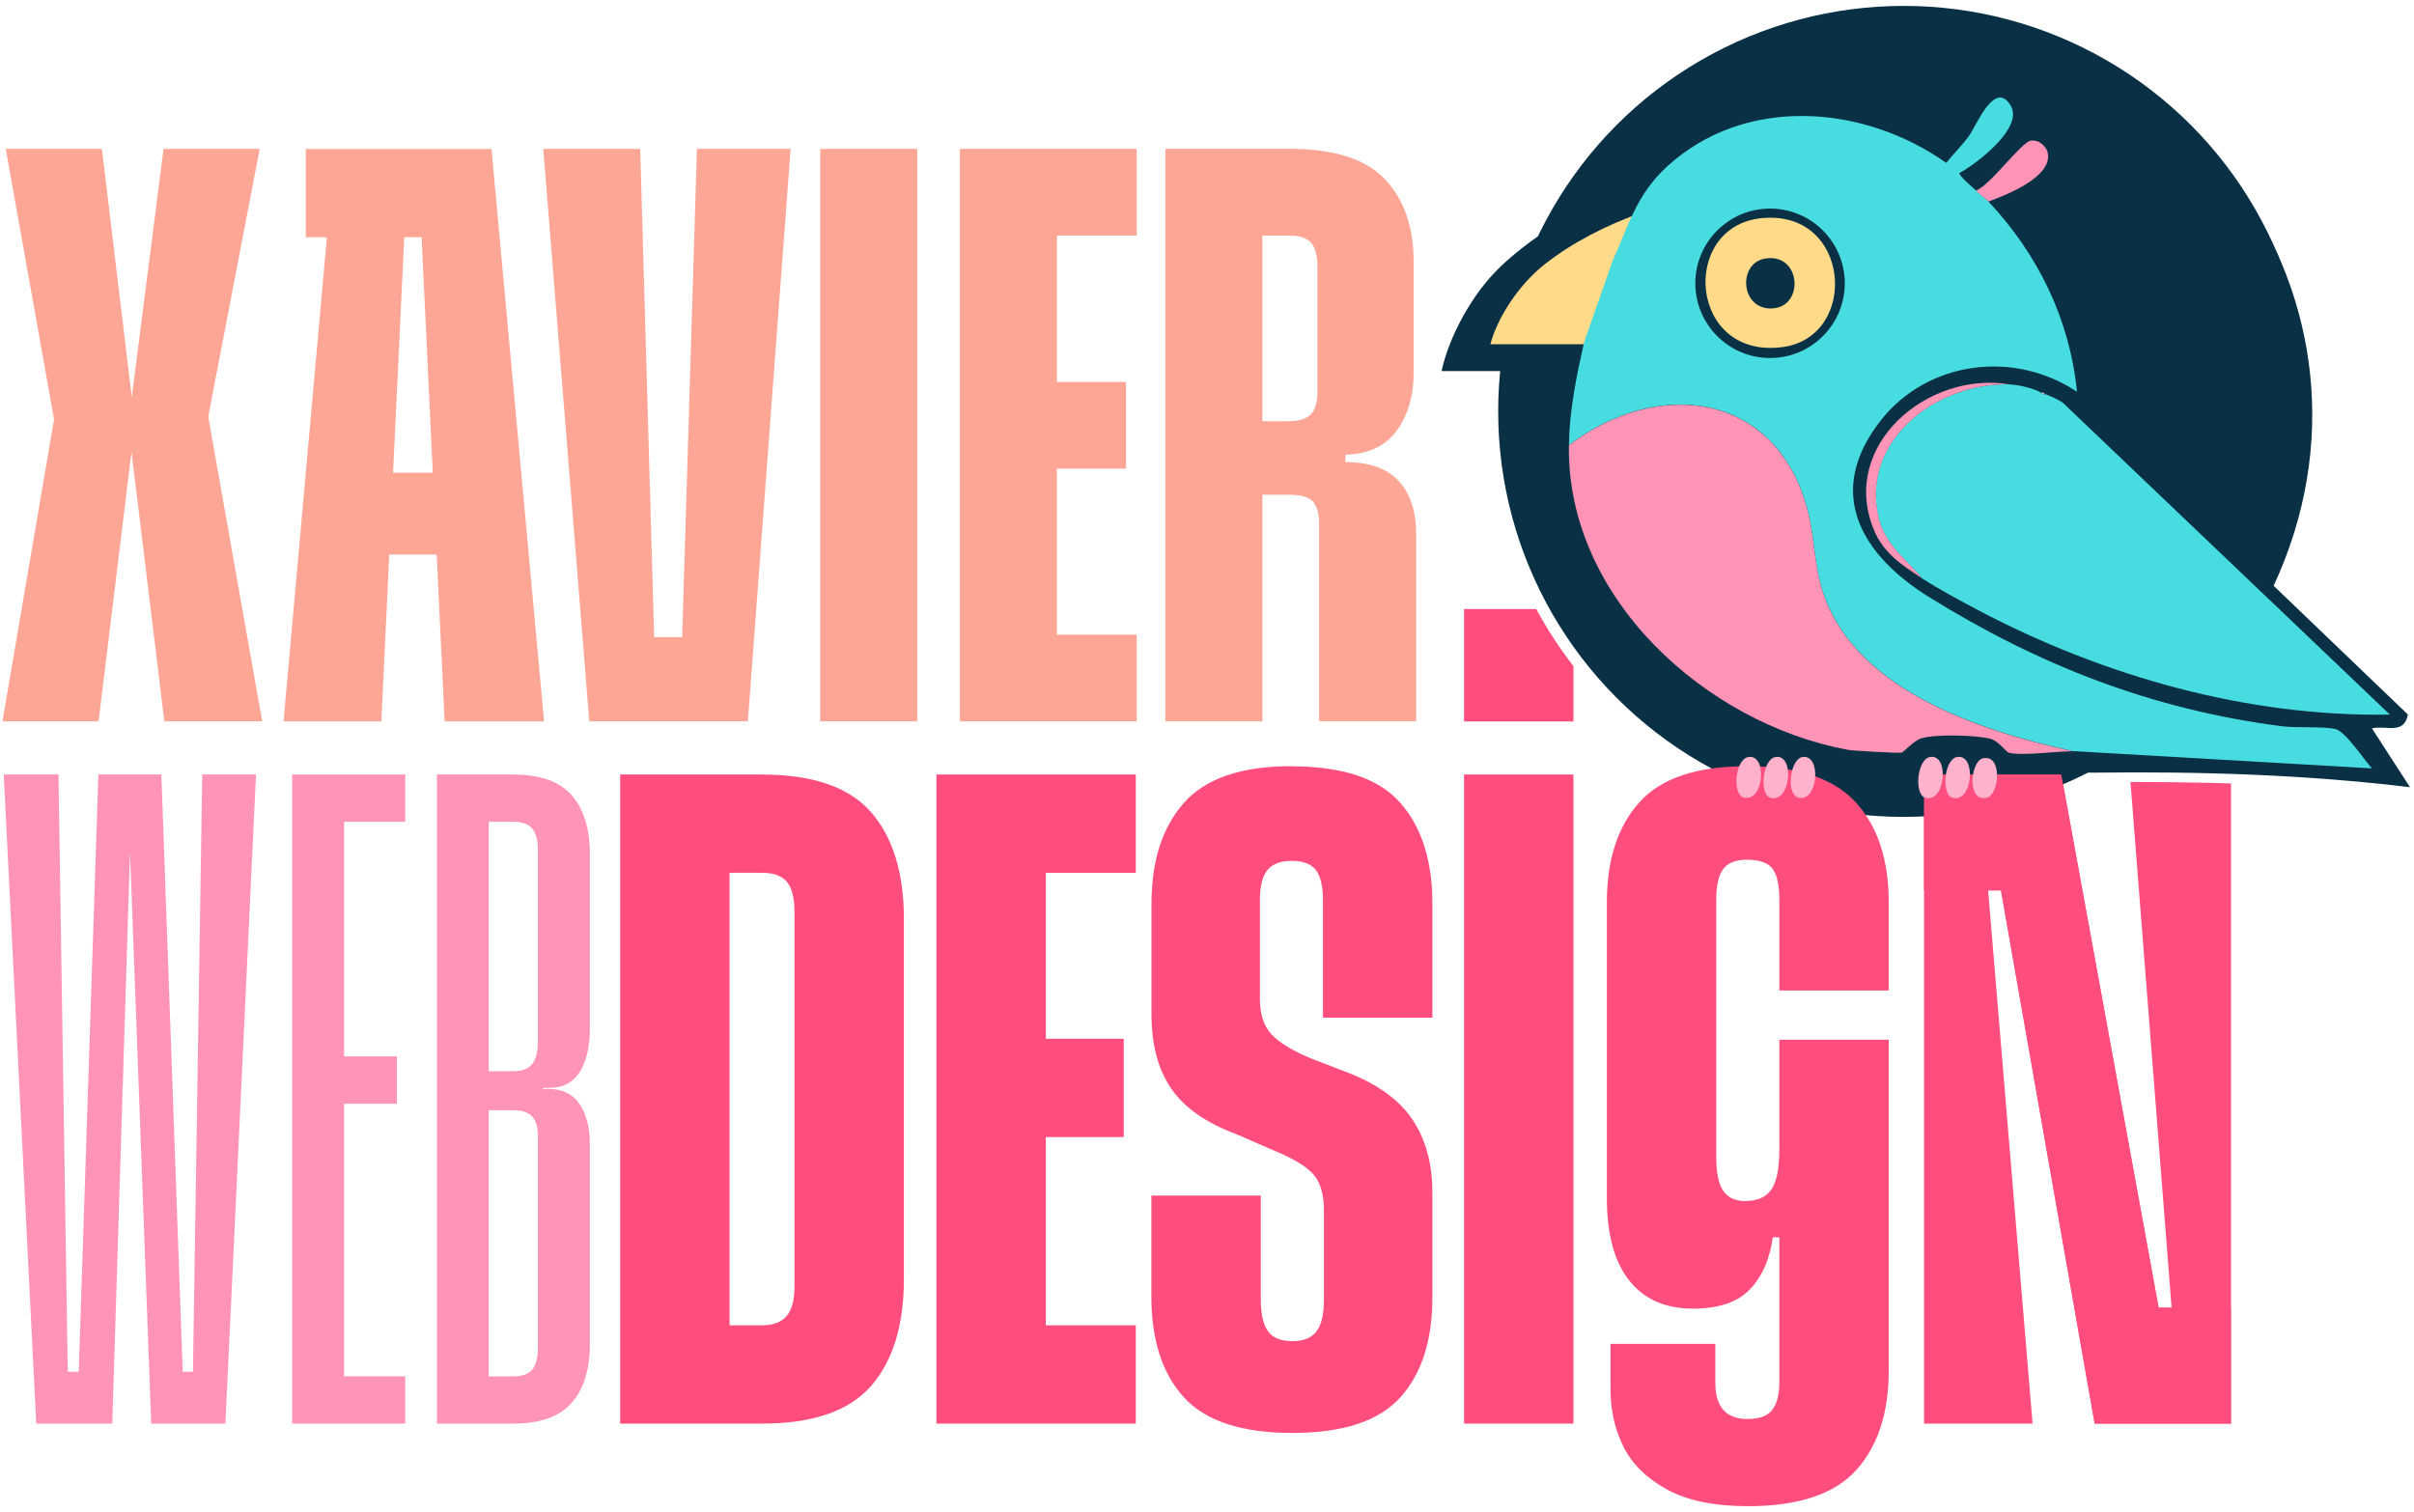 <?xml version="1.0" encoding="UTF-8"?> <svg xmlns="http://www.w3.org/2000/svg" xmlns:xlink="http://www.w3.org/1999/xlink" viewBox="0 0 356.32 223.21"><defs><style> .cls-1 { fill: none; } .cls-2 { fill: #ffda88; } .cls-3 { fill: #ff4e7e; } .cls-4 { fill: #093044; } .cls-5 { fill: #ff94b7; } .cls-6 { fill: #47dce0; } .cls-7 { fill: #fea696; } .cls-8 { fill: #bcb0d8; } .cls-9 { clip-path: url(#clippath); } .cls-10 { fill: #47dce0; } .cls-11 { fill: #ffb2cb; } </style><clipPath id="clippath"><rect class="cls-1" x="-410.25" y="-603.07" width="511.46" height="511.46"></rect></clipPath></defs><g id="logo-sans-fond"><g><polygon class="cls-7" points="38.33 21.98 24.14 21.98 19.45 58.63 15.04 21.98 .85 21.98 7.98 61.91 .36 106.48 14.55 106.48 19.41 66.7 24.26 106.48 38.7 106.48 30.74 61.51 38.33 21.98"></polygon><path class="cls-7" d="M45.13,21.98v13.04h3.12l-6.4,71.47h14.44l1.17-24.63h7l1.17,24.63h14.68l-7.76-84.5h-27.42ZM58.02,69.78l1.65-34.77h2.56l1.65,34.77h-5.86Z"></path><polygon class="cls-7" points="100.69 94.05 96.56 94.05 94.5 21.98 80.19 21.98 86.98 106.48 110.39 106.48 116.7 21.98 102.87 21.98 100.69 94.05"></polygon><rect class="cls-7" x="121.07" y="21.98" width="14.32" height="84.5"></rect><polygon class="cls-7" points="141.69 106.48 167.78 106.48 167.78 93.69 156.01 93.69 156.01 69.18 166.2 69.18 166.2 56.38 156.01 56.38 156.01 34.77 167.78 34.77 167.78 21.98 141.69 21.98 141.69 106.48"></polygon><path class="cls-7" d="M206.48,71.05c-1.7-1.89-4.33-2.84-7.89-2.84v-1.09c3.4-.08,5.92-1.27,7.58-3.56,1.66-2.29,2.49-5.13,2.49-8.51v-16.42c0-5.15-1.42-9.21-4.25-12.19-2.83-2.98-7.52-4.47-14.07-4.47h-18.32v84.5h14.32v-33.44h3.88c1.86,0,3.07.36,3.64,1.09.56.72.85,1.77.85,3.14v29.21h14.32v-27.77c0-3.22-.85-5.77-2.55-7.67ZM194.47,57.71c0,1.61-.32,2.76-.97,3.44-.65.68-1.78,1.03-3.4,1.03h-3.76v-27.4h4c1.54,0,2.61.36,3.21,1.09.61.72.91,1.89.91,3.5v18.35Z"></path></g><path class="cls-3" d="M226.76,89.91h-10.66v16.59h16.15v-8.17c-2.05-2.65-3.89-5.46-5.5-8.43Z"></path><path class="cls-3" d="M314.47,115.44l6.07,77.6h-1.91l-14.37-78.71h-20.26v95.82h16.02l-6.56-78.71h1.9l13.83,78.71h20.12v-94.5c-4.76-.15-9.7-.22-14.83-.21Z"></path><g id="Objet_génératif" data-name="Objet génératif"><g><g><circle class="cls-4" cx="281" cy="60.73" r="59.86"></circle><path class="cls-4" d="M256.2,113.56c-.41-.4-6.81-3.41-8.17-4.29-19.43-12.52-30.2-35.71-25.85-58.76l.5-2.04c1.07-3.68,1.38-5.65,2.66-9.31,8.92-20.57,29.05-35.65,51.71-36.99,45.33-2.68,77.92,42.62,58.55,84.3l19.82,19.01c-.6,3.03-3.08,1.56-5.31,2.04l5.62,8.69c-15.4-1.87-31.21-2.35-46.7-2.15"></path><path class="cls-4" d="M221.54,39.3c4.27-4.01,9.51-7.35,15.73-10.03,6.22-2.67,12.35-4.01,18.4-4.01h11.73v29.52h-54.62c1.07-4.97,4.49-11.46,8.76-15.47Z"></path></g><path class="cls-2" d="M228.07,38.96c3.94-3.08,8.78-5.64,14.52-7.69,5.74-2.05,11.4-3.08,16.98-3.08h10.83v22.63h-50.41c.98-3.81,4.14-8.79,8.08-11.86Z"></path><g><path class="cls-10" d="M250.89,45.91c5.55,11.67,23.14,7.17,21.36-6.03-1.55-11.5-19.87-12.03-21.87-.2-.36,2.12.21,3.62.1,5.62"></path><path class="cls-10" d="M238.02,38.55c2.36-5.27,3.52-9.79,7.97-13.9,11.51-10.61,29.04-9.26,41.28-.61,1.09-1.34,2.36-2.59,3.37-3.99,1.11-1.53,3.78-8.32,6.13-4.5,2.03,3.3-5.03,8.62-7.56,10.01-.1.36,2.08,2.19,2.45,2.55.57.57,1.29,1.05,1.84,1.63,7.32,7.83,11.99,17.33,13.08,28.1-9.28-6.21-22.08-4.61-29.02,4.29-8.41,10.79-2.58,19.97,7.26,26.06,16.22,10.05,32.86,16.54,51.91,19.01,2.25.29,6.09,0,7.97.41,1.51.33,4.29,4.62,5.42,5.82l-44.14-2.55c-13.74-2.98-32.97-9.23-37.2-24.42-.96-3.45-1-7.16-1.84-10.63-4.34-17.88-21.94-20.29-35.36-10.12.09-5.26,1.11-10.13,2.25-15.23"></path><path class="cls-10" d="M301.27,57.97c.17.11.22.33.61.2.9.35,1.73.73,2.55,1.23l48.33,46.09c-21.07.36-42.3-5.67-60.8-15.43-2.63-1.39-5.81-3.1-8.28-4.7-2.25-2.71-5.39-4.93-6.34-8.69-2.93-11.66,8.56-20.2,19.21-19.93,1.22.03,3.72.58,4.7,1.23Z"></path><path class="cls-5" d="M305.97,110.9c-2.2-.04-7.65.74-9.5.2-.35-.1-1.47-1.72-2.66-2.04-1.96-.54-8.5-.75-10.42,0-.88.35-2.5,2-2.66,2.04-.38.11-7.24-.27-7.97-.41-20.98-3.89-41.55-22.44-41.18-44.96,13.42-10.17,31.02-7.76,35.36,10.12.84,3.47.88,7.18,1.84,10.63,4.23,15.2,23.46,21.44,37.2,24.42Z"></path><path class="cls-5" d="M296.57,56.74c-10.65-.27-22.14,8.27-19.21,19.93.94,3.75,4.09,5.97,6.34,8.69-2.99-1.94-5.74-3.74-7.15-7.26-5.01-12.44,8.07-23.37,20.03-21.36Z"></path><path class="cls-5" d="M293.5,29.76c-.55-.59-1.26-1.06-1.84-1.63,2.06-.71,6.65-7.1,8.07-7.36,1.18-.21,2.38.79,2.55,1.94.53,3.5-6.2,6.09-8.79,7.05Z"></path><path class="cls-8" d="M301.88,58.17c-.39.13-.45-.09-.61-.2.4-.17.58.19.61.2Z"></path><circle class="cls-4" cx="261.27" cy="41.82" r="11.03"></circle><g><path class="cls-2" d="M259.88,32.22c13.32-1.49,14.66,17.46,3.27,19.01-13.86,1.88-15.26-17.67-3.27-19.01Z"></path><path class="cls-4" d="M260.7,38.14c5.09-.67,5.58,6.81,1.23,7.36-5.04.63-5.63-6.78-1.23-7.36Z"></path></g></g></g></g><g><path class="cls-3" d="M112.48,114.33h-20.94v95.82h20.94c7.48,0,12.84-1.85,16.08-5.54,3.24-3.7,4.86-8.97,4.86-15.81v-53.11c0-6.84-1.62-12.11-4.86-15.81-3.24-3.7-8.6-5.54-16.08-5.54ZM117.27,189.89c0,2.01-.39,3.47-1.16,4.38-.78.91-1.98,1.37-3.63,1.37h-4.79v-66.8h4.79c1.73,0,2.96.46,3.7,1.37.73.91,1.09,2.38,1.09,4.38v55.3Z"></path><polygon class="cls-3" points="138.22 210.15 167.65 210.15 167.65 195.64 154.37 195.64 154.37 167.85 165.87 167.85 165.87 153.34 154.37 153.34 154.37 128.84 167.65 128.84 167.65 114.33 138.22 114.33 138.22 210.15"></polygon><path class="cls-3" d="M190.64,113.1c-7.39,0-12.69,1.8-15.88,5.41-3.2,3.61-4.79,8.56-4.79,14.85v16.43c0,4.47.98,8.12,2.94,10.95,1.96,2.83,5.18,5.06,9.65,6.71l5.34,2.33c2.92,1.19,4.9,2.37,5.95,3.56,1.05,1.19,1.57,2.97,1.57,5.34v13.14c0,2.19-.37,3.76-1.1,4.72-.73.96-1.92,1.44-3.56,1.44-1.73,0-2.94-.5-3.63-1.51-.68-1-1.03-2.55-1.03-4.65v-15.33h-16.15v14.92c0,6.39,1.6,11.34,4.79,14.85,3.19,3.51,8.53,5.27,16.02,5.27s12.8-1.76,15.95-5.27c3.15-3.51,4.72-8.42,4.72-14.71v-15.47c0-4.29-.98-7.89-2.94-10.81-1.96-2.92-5.18-5.25-9.65-6.98l-5.34-2.05c-2.83-1.19-4.79-2.4-5.89-3.63-1.09-1.23-1.64-2.94-1.64-5.13v-14.51c0-2.19.39-3.72,1.16-4.59.77-.87,1.94-1.3,3.49-1.3,1.73,0,2.94.46,3.63,1.37.68.91,1.03,2.42,1.03,4.52v17.25h16.15v-16.84c0-6.3-1.57-11.25-4.72-14.85-3.15-3.6-8.51-5.41-16.08-5.41Z"></path><rect class="cls-3" x="216.1" y="114.33" width="16.15" height="95.82"></rect><path class="cls-3" d="M278.79,146.23v-13c0-6.3-1.62-11.22-4.86-14.78-3.24-3.56-8.6-5.34-16.08-5.34s-12.69,1.78-15.88,5.34c-3.2,3.56-4.79,8.49-4.79,14.78v43.53c0,5.39,1.09,9.47,3.29,12.25,2.19,2.78,5.34,4.17,9.44,4.17,3.74,0,6.52-.93,8.35-2.81,1.82-1.87,2.96-4.45,3.42-7.73h.96v21.49c0,1.73-.34,3.06-1.03,3.97-.68.91-1.9,1.37-3.63,1.37-1.64,0-2.85-.46-3.63-1.37-.78-.91-1.16-2.23-1.16-3.97v-5.75h-15.47v6.71c0,3.1.64,5.93,1.92,8.49,1.28,2.55,3.42,4.65,6.43,6.3,3.01,1.64,6.98,2.46,11.91,2.46,7.48,0,12.82-1.78,16.02-5.34,3.19-3.56,4.79-8.44,4.79-14.65v-48.87h-16.15v16.15c0,2.83-.39,4.81-1.16,5.95-.78,1.14-2.08,1.71-3.9,1.71-1.46,0-2.53-.5-3.22-1.51-.68-1-1.03-2.65-1.03-4.93v-38.05c0-2.1.34-3.6,1.03-4.52.68-.91,1.85-1.37,3.49-1.37,1.82,0,3.08.43,3.76,1.3.68.87,1.03,2.4,1.03,4.59v13.41h16.15Z"></path></g><g><polygon class="cls-5" points="28.48 202.49 26.97 202.49 23.82 114.33 14.52 114.33 11.62 202.49 10 202.49 8.63 114.33 .55 114.33 5.35 210.15 11.37 210.15 14.11 210.15 16.57 210.15 19.19 125.79 22.32 210.15 24.51 210.15 27.25 210.15 33.27 210.15 37.79 114.33 29.85 114.33 28.48 202.49"></polygon><polygon class="cls-5" points="43.12 210.15 59.82 210.15 59.82 203.17 50.79 203.17 50.79 162.93 58.59 162.93 58.59 155.94 50.79 155.94 50.79 121.31 59.82 121.31 59.82 114.33 43.12 114.33 43.12 210.15"></polygon><path class="cls-5" d="M81.04,160.6c2.01,0,3.51-.77,4.52-2.33,1-1.55,1.51-3.74,1.51-6.57v-25.6c0-3.74-.89-6.64-2.67-8.69-1.78-2.05-4.68-3.08-8.69-3.08h-11.22v95.82h11.22c4.01,0,6.91-1.03,8.69-3.08,1.78-2.05,2.67-4.95,2.67-8.69v-29.43c0-2.46-.5-4.45-1.51-5.95-1.01-1.51-2.56-2.26-4.65-2.26h-.82v-.14h.96ZM79.4,198.93c0,1.46-.27,2.53-.82,3.22-.55.68-1.51,1.03-2.88,1.03h-3.56v-39.29h3.56c1.37,0,2.33.32,2.88.96.55.64.82,1.6.82,2.88v31.21ZM79.4,153.75c0,1.46-.27,2.56-.82,3.29-.55.73-1.51,1.09-2.88,1.09h-3.56v-36.82h3.56c1.37,0,2.33.34,2.88,1.03.55.68.82,1.76.82,3.22v28.2Z"></path></g><polygon class="cls-3" points="295.35 131.44 283.99 131.44 283.99 114.33 304.25 114.33 318.62 193.04 329.3 193.04 329.3 210.15 309.18 210.15 295.35 131.44"></polygon><path class="cls-11" d="M262.05,111.75c2.95-.51,2.25,6.92-.73,6.01-1.7-.53-1.14-5.69.73-6.01Z"></path><path class="cls-11" d="M266.05,111.75c2.87-.46,2.31,6.67-.55,6.01-1.94-.45-1.3-5.71.55-6.01Z"></path><path class="cls-11" d="M258.05,111.75c2.83-.49,2.36,6.55-.55,6.01-1.93-.36-1.38-5.68.55-6.01Z"></path><path class="cls-11" d="M284.89,111.74c2.93-.47,2.25,6.93-.73,6.01-1.67-.52-1.18-5.7.73-6.01Z"></path><path class="cls-11" d="M292.72,111.93c2.87-.6,2.44,5.35.55,5.82-3.02.76-2.44-5.43-.55-5.82Z"></path><path class="cls-11" d="M288.89,111.74c2.92-.47,2.27,6.93-.73,6.01-1.62-.5-1.22-5.69.73-6.01Z"></path></g><g id="favicon"><g class="cls-9"><g id="Objet_génératif-2" data-name="Objet génératif"><path class="cls-6" d="M-299.69-447.25c14.32-32.05,21.39-59.53,48.45-84.47,69.95-64.47,176.54-56.27,250.94-3.73,6.65-8.12,14.32-15.73,20.5-24.22,6.75-9.28,22.99-50.55,37.27-27.33,12.33,20.05-30.55,52.42-45.96,60.87-.58,2.2,12.66,13.29,14.91,15.53,3.49,3.49,7.85,6.37,11.18,9.94,44.47,47.62,72.89,105.32,79.51,170.81-56.41-37.74-134.23-28.01-176.4,26.09-51.14,65.6-15.67,121.36,44.1,158.39C83.41-84.28,184.55-44.87,300.33-29.85c13.66,1.77,36.99.02,48.45,2.48,9.21,1.98,26.05,28.07,32.92,35.4L113.36-7.49C29.85-25.59-87.04-63.57-112.73-155.94c-5.83-20.96-6.06-43.52-11.18-64.6-26.38-108.66-133.36-123.31-214.91-61.49.52-32,6.73-61.57,13.66-92.55"></path></g></g></g></svg> 